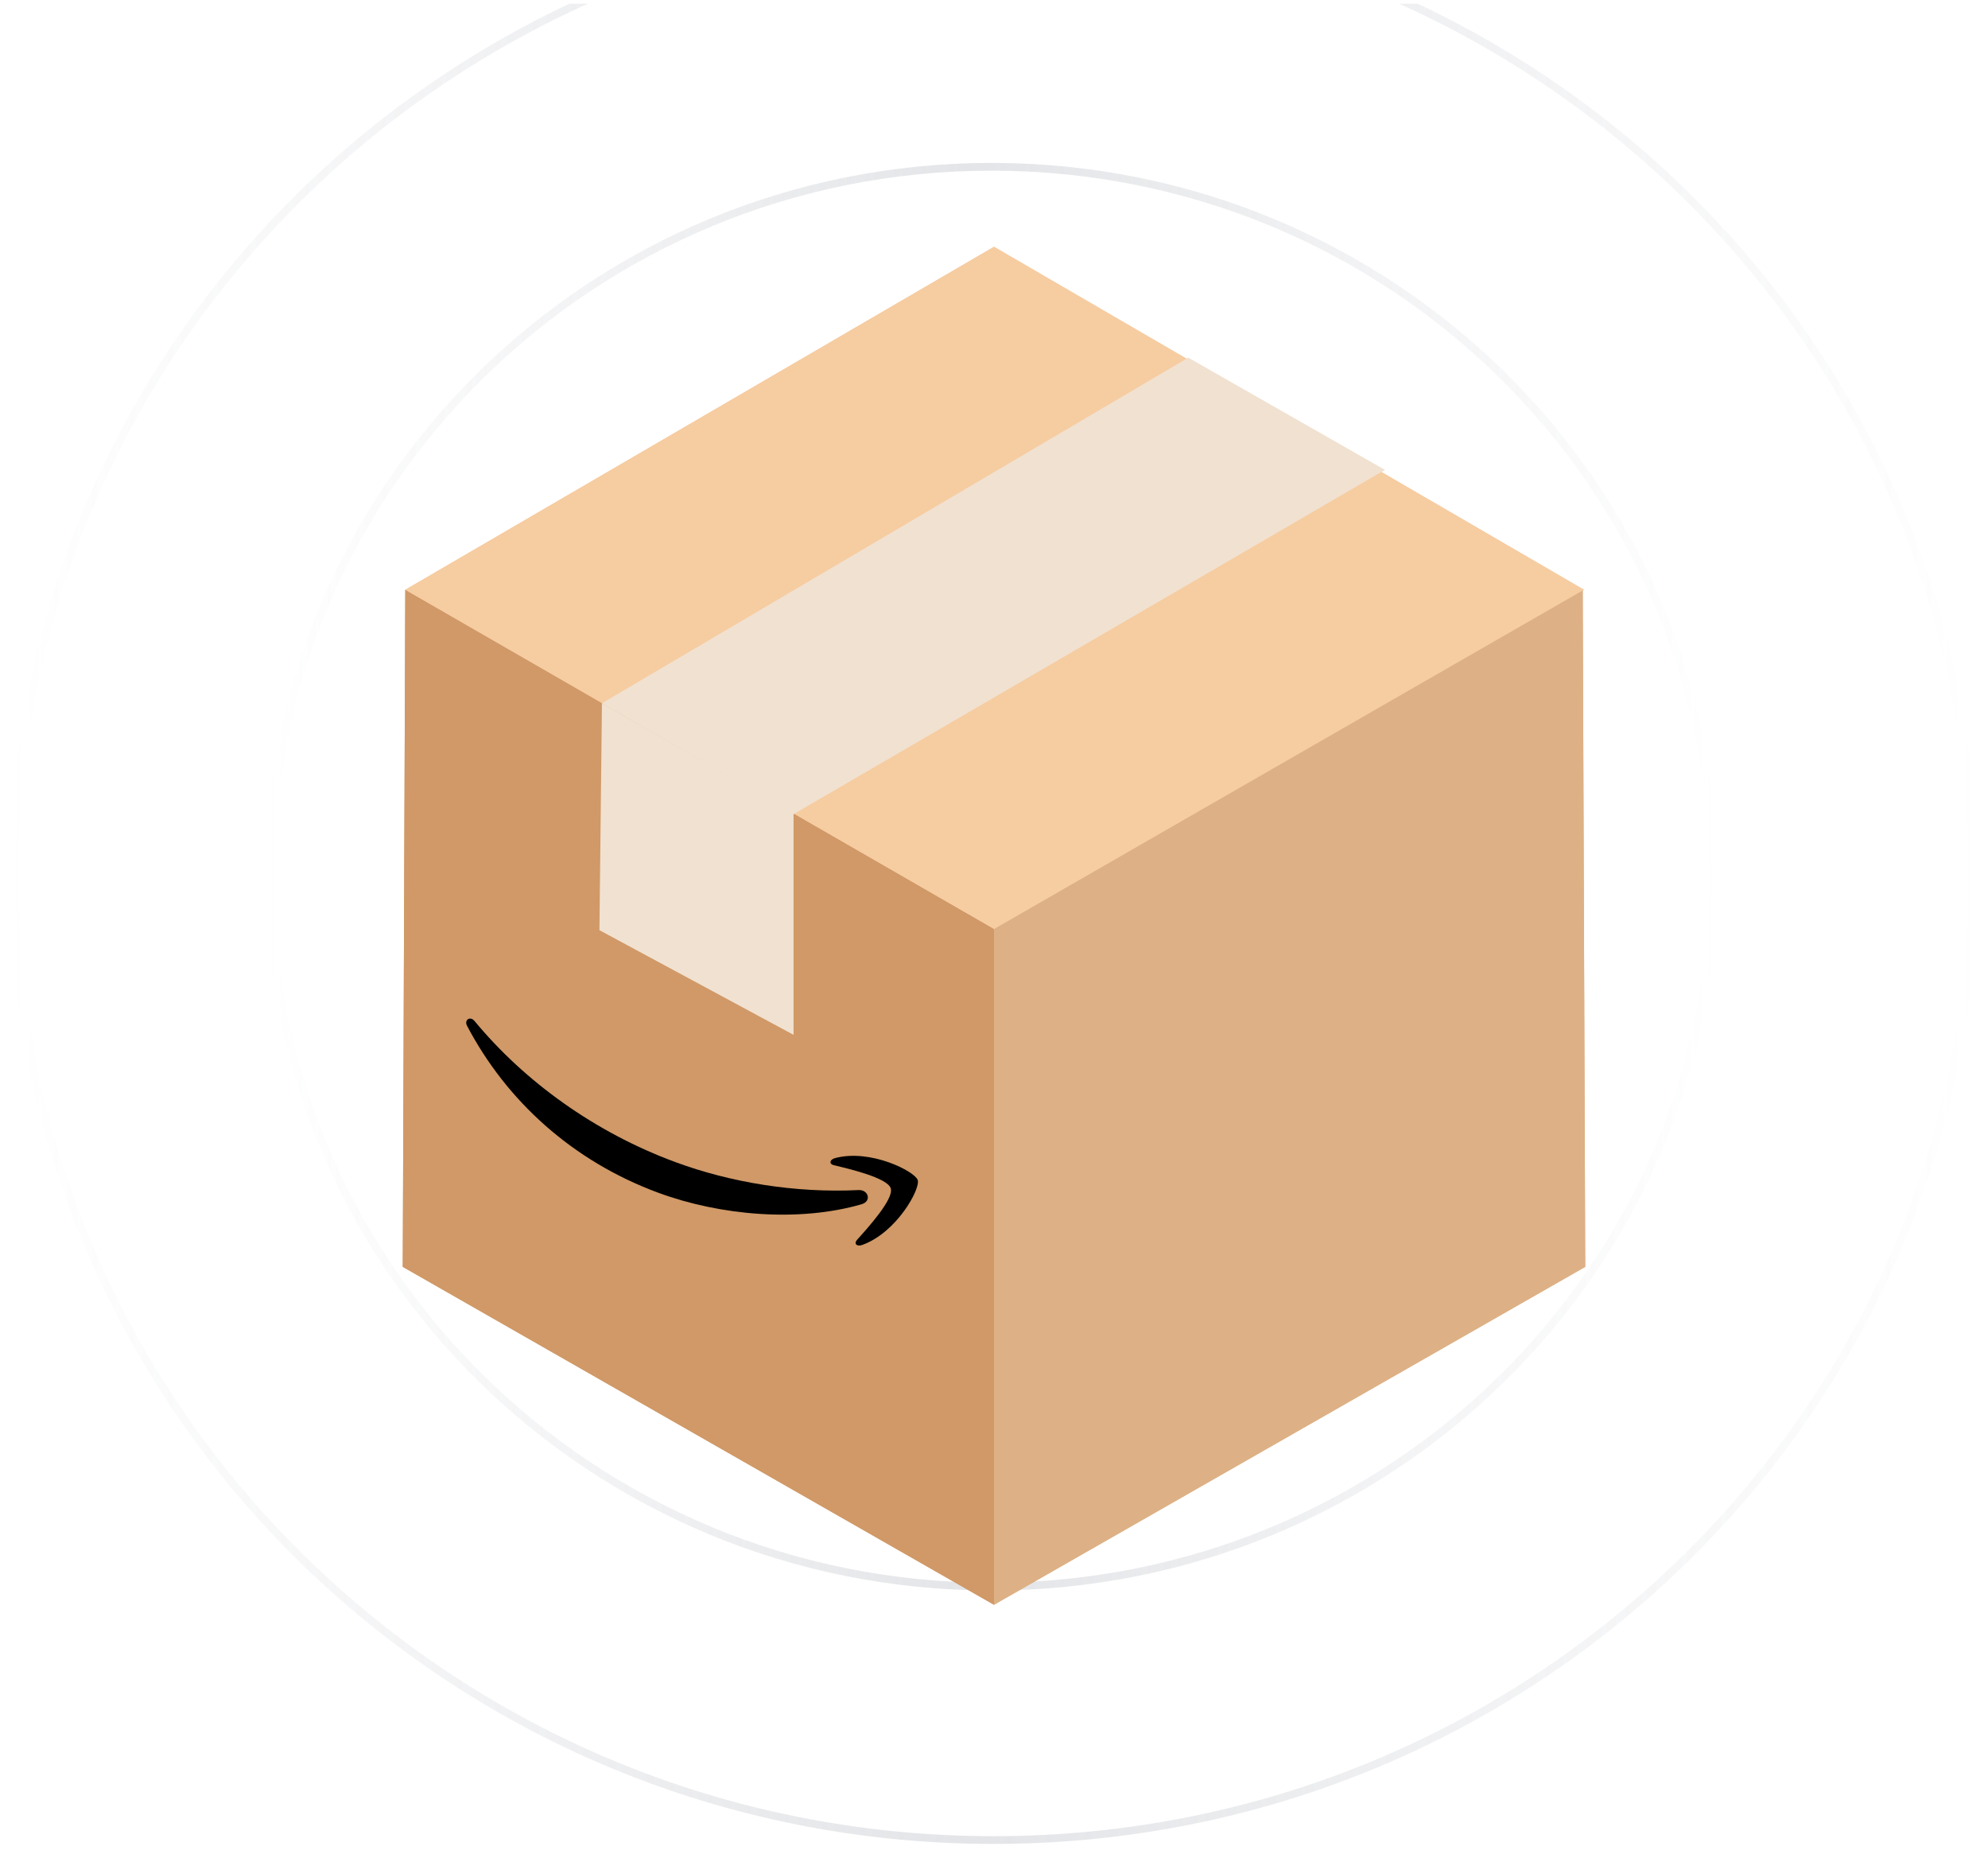 <svg width="385" height="359" viewBox="0 0 385 359" fill="none" xmlns="http://www.w3.org/2000/svg">
<g clip-path="url(#clip0_208_5111)">
<path opacity="0.3" d="M296.591 169.755C296.591 112.823 249.669 66.661 191.778 66.661C133.887 66.661 86.955 112.823 86.955 169.755C86.955 226.687 133.877 272.84 191.778 272.84C249.669 272.84 296.591 226.687 296.591 169.755Z" stroke="url(#paint0_linear_208_5111)" stroke-width="1.5" stroke-miterlimit="10"/>
<path opacity="0.3" d="M331.793 169.745C331.793 93.83 269.23 32.293 192.029 32.293C114.848 32.293 52.275 93.83 52.275 169.745C52.275 245.661 114.848 307.198 192.039 307.198C269.22 307.198 331.803 245.661 331.803 169.745H331.793Z" stroke="url(#paint1_linear_208_5111)" stroke-width="1.5" stroke-miterlimit="10"/>
<path opacity="0.3" d="M382.084 169.736C382.084 66.711 297.163 -16.802 192.41 -16.802C87.657 -16.802 2.736 66.711 2.736 169.736C2.736 272.76 87.657 356.273 192.41 356.273C297.163 356.273 382.084 272.76 382.084 169.736Z" stroke="url(#paint2_linear_208_5111)" stroke-width="1.5" stroke-miterlimit="10"/>
<g filter="url(#filter0_f_208_5111)">
<path d="M192.5 179.86L78.488 114.188L78 245.289L192.5 310.717V179.86Z" fill="#D09967"/>
<path d="M192.5 179.86L306.512 114.188L307 245.289L192.5 310.717V179.86Z" fill="#DDB185"/>
<path d="M192.5 47.782L78.488 114.188L192.5 179.86L306.756 114.188L192.5 47.782Z" fill="#F6CCA1"/>
<path d="M153.683 200.368L116.086 180.104L116.574 136.16L153.683 157.494V200.368Z" fill="#F1E1D0"/>
<path d="M268.183 90.995L153.683 157.644L116.574 136.16L230.098 69.266L268.183 90.995Z" fill="#F1E1D0"/>
<path d="M166.856 233.167C154.708 236.693 139.474 235.354 127.549 230.965C110.828 224.812 98.05 213.087 90.447 198.61C89.85 197.472 91.057 196.664 91.899 197.689C101.558 209.363 115.171 219.258 130.869 225.035C141.456 228.931 153.908 231.027 166.29 230.422C168.16 230.331 168.87 232.575 166.856 233.167Z" fill="black"/>
<path d="M172.503 230.084C171.86 228.075 164.7 226.375 161.487 225.607C160.507 225.377 160.665 224.508 161.725 224.232C168.602 222.398 177.155 226.805 177.726 228.478C178.294 230.159 173.671 238.657 166.961 241.056C165.931 241.425 165.309 240.798 165.981 240.054C168.192 237.6 173.15 232.102 172.503 230.084Z" fill="black"/>
</g>
<path d="M192.5 179.86L78.488 114.188L78 245.289L192.5 310.717V179.86Z" fill="#D09967"/>
<path d="M192.5 179.86L306.512 114.188L307 245.289L192.5 310.717V179.86Z" fill="#DDB185"/>
<path d="M192.5 47.782L78.488 114.188L192.5 179.86L306.756 114.188L192.5 47.782Z" fill="#F6CCA1"/>
<path d="M153.683 200.368L116.086 180.104L116.574 136.16L153.683 157.494V200.368Z" fill="#F1E1D0"/>
<path d="M268.183 90.995L153.683 157.644L116.574 136.16L230.098 69.266L268.183 90.995Z" fill="#F1E1D0"/>
<path d="M166.856 233.167C154.708 236.693 139.474 235.354 127.549 230.965C110.828 224.812 98.05 213.087 90.447 198.61C89.85 197.472 91.057 196.664 91.899 197.689C101.558 209.363 115.171 219.258 130.869 225.035C141.456 228.931 153.908 231.027 166.29 230.422C168.16 230.331 168.87 232.575 166.856 233.167Z" fill="black"/>
<path d="M172.503 230.084C171.86 228.075 164.7 226.375 161.487 225.607C160.507 225.377 160.665 224.508 161.725 224.232C168.602 222.398 177.155 226.805 177.726 228.478C178.294 230.159 173.671 238.657 166.961 241.056C165.931 241.425 165.309 240.798 165.981 240.054C168.192 237.6 173.15 232.102 172.503 230.084Z" fill="black"/>
</g>
<defs>
<filter id="filter0_f_208_5111" x="53.5" y="23.282" width="278" height="311.935" filterUnits="userSpaceOnUse" color-interpolation-filters="sRGB">
<feFlood flood-opacity="0" result="BackgroundImageFix"/>
<feBlend mode="normal" in="SourceGraphic" in2="BackgroundImageFix" result="shape"/>
<feGaussianBlur stdDeviation="12.25" result="effect1_foregroundBlur_208_5111"/>
</filter>
<linearGradient id="paint0_linear_208_5111" x1="86.534" y1="169.785" x2="296.972" y2="169.785" gradientUnits="userSpaceOnUse">
<stop stop-color="#A3A7B1" stop-opacity="0"/>
<stop offset="0.49" stop-color="#A3A7B1"/>
<stop offset="1" stop-color="#A3A7B1" stop-opacity="0"/>
</linearGradient>
<linearGradient id="paint1_linear_208_5111" x1="51.714" y1="169.795" x2="332.305" y2="169.795" gradientUnits="userSpaceOnUse">
<stop stop-color="#A3A7B1" stop-opacity="0"/>
<stop offset="0.49" stop-color="#A3A7B1"/>
<stop offset="1" stop-color="#A3A7B1" stop-opacity="0"/>
</linearGradient>
<linearGradient id="paint2_linear_208_5111" x1="1.974" y1="169.795" x2="382.766" y2="169.795" gradientUnits="userSpaceOnUse">
<stop stop-color="#A3A7B1" stop-opacity="0"/>
<stop offset="0.49" stop-color="#A3A7B1"/>
<stop offset="1" stop-color="#A3A7B1" stop-opacity="0"/>
</linearGradient>
<clipPath id="clip0_208_5111">
<rect width="384" height="358" fill="white" transform="translate(0.5 0.72)"/>
</clipPath>
</defs>
</svg>
